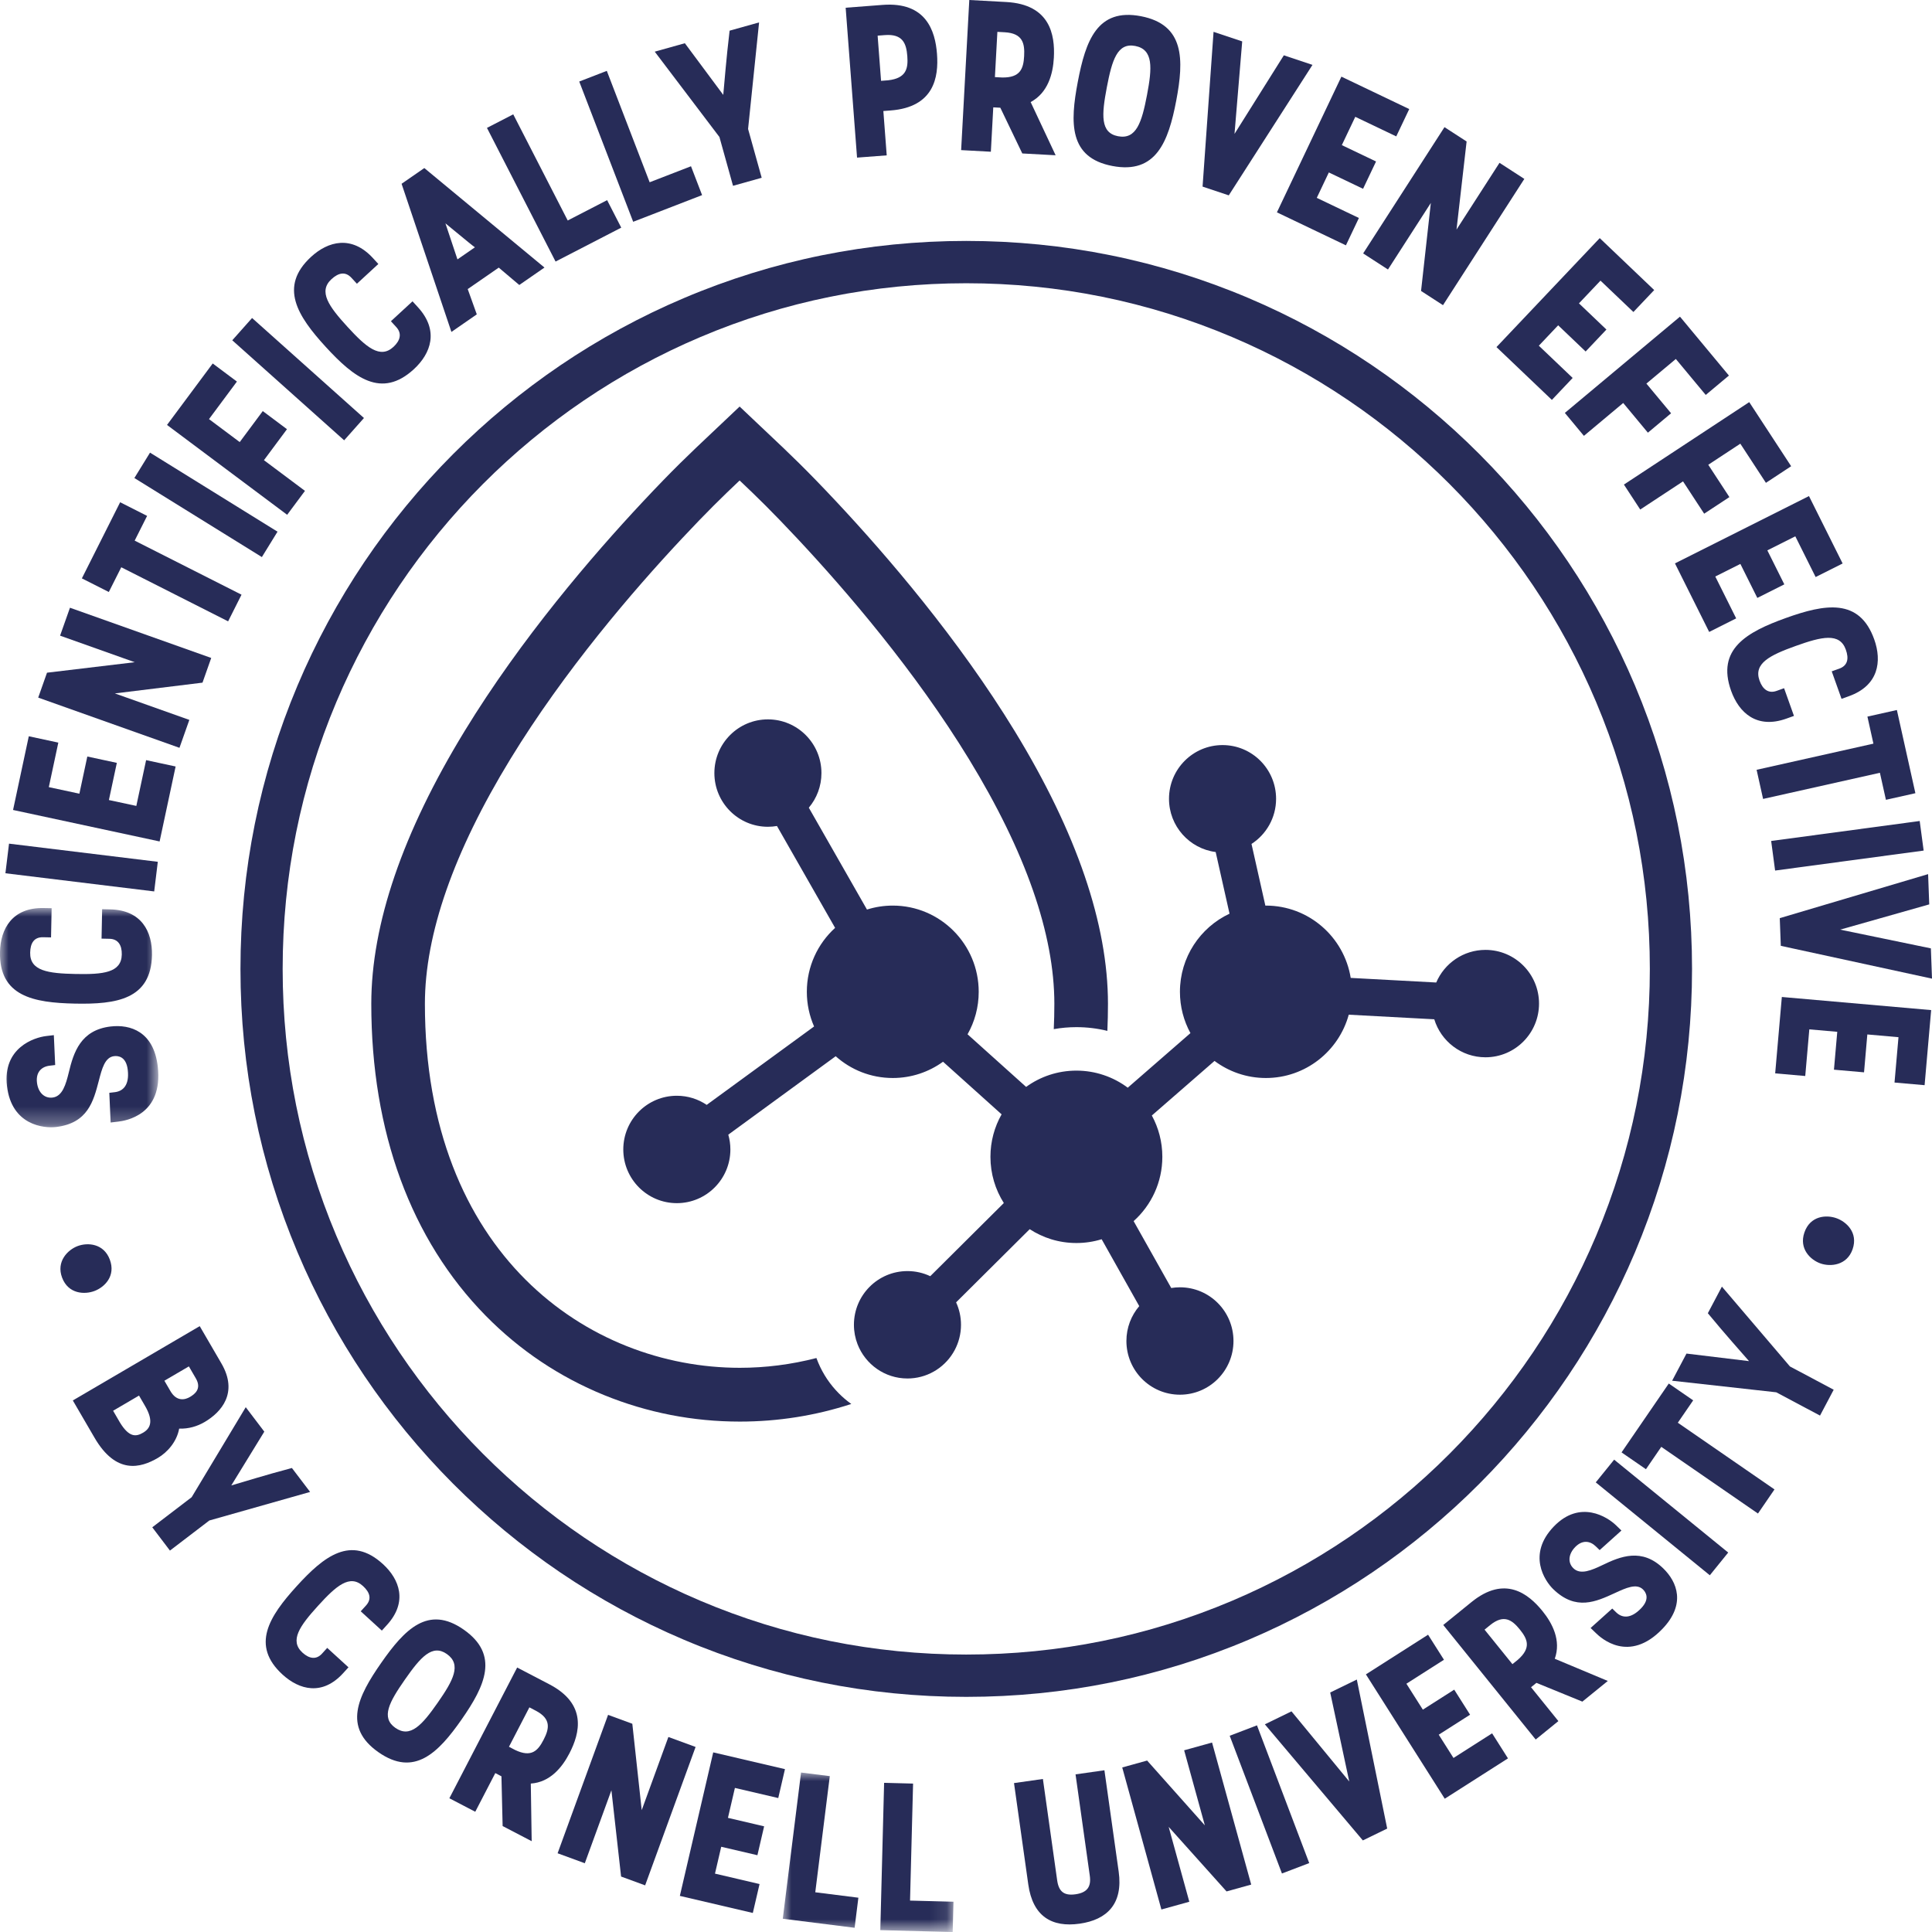 <?xml version="1.0" encoding="UTF-8"?>
<svg width="112px" height="112px" viewBox="0 0 112 112" version="1.1" xmlns="http://www.w3.org/2000/svg" xmlns:xlink="http://www.w3.org/1999/xlink">
    <title>Artboard Copy</title>
    <defs>
        <polygon id="path-1" points="0 0 9.178 0 9.178 12.71 0 12.71"></polygon>
        <polygon id="path-3" points="0 -6.97222747e-15 9.896 -6.97222747e-15 9.896 9.245 0 9.245"></polygon>
    </defs>
    <g id="Artboard-Copy" stroke="none" stroke-width="1" fill="none" fill-rule="evenodd">
        <g id="Scientifically-proven-emblem" transform="translate(0, 0)">
            <path d="M47.433,78.992 C47.396,78.904 47.361,78.816 47.328,78.726 C45.862,79.106 44.366,79.293 42.888,79.293 C34.096,79.293 24.632,72.69 24.632,58.193 C24.632,54.162 26.299,49.387 29.587,44.004 C32.723,38.869 36.713,34.231 39.508,31.245 C40.982,29.67 41.858,28.818 42.877,27.853 C43.893,28.815 44.769,29.667 46.246,31.245 C49.049,34.241 53.049,38.89 56.184,44.028 C59.461,49.398 61.122,54.164 61.122,58.193 C61.122,58.692 61.11,59.18 61.088,59.66 C61.518,59.584 61.956,59.545 62.4,59.545 C63.012,59.545 63.614,59.618 64.195,59.761 C64.218,59.245 64.23,58.722 64.23,58.193 C64.23,53.581 62.415,48.268 58.835,42.401 C55.563,37.037 51.415,32.214 48.512,29.111 C46.734,27.212 45.801,26.331 44.509,25.112 C44.328,24.942 44.141,24.765 43.944,24.578 L42.877,23.568 L41.81,24.578 C41.613,24.765 41.426,24.941 41.247,25.11 C39.952,26.332 39.016,27.215 37.242,29.111 C34.348,32.204 30.211,37.015 26.937,42.376 C23.345,48.256 21.524,53.578 21.524,58.193 C21.524,65.609 23.82,71.863 28.163,76.28 C30.127,78.276 32.438,79.824 35.031,80.879 C37.528,81.895 40.172,82.411 42.888,82.411 C45.105,82.411 47.272,82.067 49.35,81.389 C49.097,81.208 48.858,81.006 48.635,80.782 C48.12,80.266 47.716,79.663 47.433,78.992" id="Fill-1" fill="#272C58"></path>
            <path d="M86.115,55.066 C84.834,55.066 83.734,55.845 83.26,56.957 L78.302,56.69 C77.918,54.313 75.863,52.498 73.385,52.498 C73.374,52.498 73.364,52.499 73.354,52.499 L72.551,48.924 C73.408,48.37 73.976,47.405 73.976,46.307 C73.976,44.587 72.586,43.193 70.872,43.193 C69.158,43.193 67.768,44.587 67.768,46.307 C67.768,47.89 68.948,49.197 70.474,49.393 L71.277,52.967 C69.579,53.763 68.402,55.491 68.402,57.496 C68.402,58.363 68.623,59.179 69.011,59.891 L65.377,63.055 C64.957,62.741 64.486,62.491 63.979,62.322 C63.483,62.155 62.952,62.065 62.4,62.065 C61.857,62.065 61.336,62.152 60.847,62.312 C60.355,62.474 59.896,62.711 59.485,63.009 L56.09,59.959 C56.502,59.232 56.737,58.391 56.737,57.496 C56.737,54.736 54.506,52.498 51.755,52.498 C51.234,52.498 50.731,52.579 50.259,52.728 L46.888,46.823 C47.345,46.281 47.62,45.581 47.62,44.816 C47.62,43.097 46.231,41.703 44.516,41.703 C42.802,41.703 41.413,43.097 41.413,44.816 C41.413,46.535 42.802,47.929 44.516,47.929 C44.696,47.929 44.87,47.913 45.041,47.884 L48.412,53.79 C47.405,54.704 46.773,56.026 46.773,57.496 C46.773,58.211 46.923,58.891 47.193,59.506 L40.968,64.051 C40.473,63.717 39.878,63.522 39.237,63.522 C37.522,63.522 36.133,64.915 36.133,66.635 C36.133,68.354 37.522,69.748 39.237,69.748 C40.951,69.748 42.341,68.354 42.341,66.635 C42.341,66.337 42.298,66.05 42.22,65.777 L48.446,61.231 C49.326,62.016 50.485,62.493 51.755,62.493 C52.843,62.493 53.85,62.142 54.669,61.549 L58.064,64.599 C57.652,65.326 57.417,66.166 57.417,67.062 C57.417,68.048 57.702,68.967 58.193,69.741 L53.928,73.982 C53.527,73.792 53.079,73.686 52.606,73.686 C50.892,73.686 49.503,75.08 49.503,76.799 C49.503,77.196 49.577,77.575 49.712,77.924 C50.162,79.087 51.288,79.912 52.606,79.912 C52.672,79.912 52.737,79.91 52.801,79.906 C53.904,79.837 54.85,79.192 55.344,78.267 C55.577,77.829 55.71,77.33 55.71,76.799 C55.71,76.335 55.608,75.894 55.426,75.499 L59.692,71.257 C60.075,71.506 60.494,71.704 60.939,71.841 C61.401,71.983 61.891,72.059 62.4,72.059 C62.909,72.059 63.401,71.982 63.864,71.84 L66.043,75.717 C65.58,76.261 65.299,76.966 65.299,77.739 C65.299,79.458 66.688,80.852 68.402,80.852 C70.117,80.852 71.506,79.458 71.506,77.739 C71.506,76.019 70.117,74.626 68.402,74.626 C68.231,74.626 68.062,74.64 67.898,74.667 L65.717,70.789 C66.739,69.874 67.382,68.544 67.382,67.062 C67.382,66.194 67.161,65.378 66.773,64.667 L70.407,61.503 C71.238,62.124 72.268,62.493 73.385,62.493 C75.678,62.493 77.609,60.938 78.189,58.823 L83.146,59.089 C83.535,60.364 84.717,61.292 86.115,61.292 C87.829,61.292 89.219,59.898 89.219,58.179 C89.219,56.46 87.829,55.066 86.115,55.066" id="Fill-2" fill="#272C58"></path>
            <path d="M56.014,98.369 C50.335,98.369 44.825,97.254 39.637,95.053 C37.143,93.995 34.738,92.686 32.489,91.162 C30.262,89.652 28.167,87.918 26.263,86.009 C24.36,84.1 22.631,81.998 21.126,79.764 C19.607,77.508 18.301,75.096 17.247,72.595 C15.053,67.392 13.94,61.865 13.94,56.168 C13.94,50.472 15.053,44.945 17.247,39.741 C18.301,37.241 19.607,34.829 21.126,32.572 C22.631,30.338 24.36,28.237 26.263,26.328 C28.167,24.418 30.262,22.685 32.489,21.175 C34.738,19.651 37.143,18.342 39.637,17.284 C44.825,15.083 50.335,13.967 56.014,13.967 C61.694,13.967 67.204,15.083 72.392,17.284 C74.885,18.342 77.29,19.651 79.539,21.175 C81.767,22.685 83.862,24.418 85.765,26.328 C87.669,28.237 89.397,30.338 90.902,32.572 C92.422,34.829 93.727,37.241 94.782,39.741 C96.976,44.945 98.089,50.472 98.089,56.168 C98.089,61.865 96.976,67.392 94.782,72.595 C93.727,75.096 92.422,77.508 90.902,79.764 C89.397,81.998 87.669,84.1 85.765,86.009 C83.862,87.918 81.767,89.652 79.539,91.162 C77.29,92.686 74.885,93.995 72.392,95.053 C67.204,97.254 61.694,98.369 56.014,98.369 M56.014,16.42 C50.664,16.42 45.474,17.471 40.589,19.544 C38.241,20.54 35.977,21.772 33.858,23.208 C31.76,24.63 29.786,26.263 27.993,28.062 C26.199,29.861 24.571,31.841 23.153,33.946 C21.722,36.071 20.493,38.342 19.499,40.697 C17.433,45.597 16.386,50.802 16.386,56.168 C16.386,61.535 17.433,66.74 19.499,71.639 C20.493,73.995 21.722,76.266 23.153,78.391 C24.571,80.496 26.199,82.475 27.993,84.274 C29.786,86.073 31.76,87.707 33.858,89.129 C35.977,90.564 38.241,91.797 40.589,92.793 C45.474,94.865 50.664,95.916 56.014,95.916 C61.365,95.916 66.554,94.865 71.439,92.793 C73.787,91.797 76.052,90.564 78.17,89.129 C80.269,87.707 82.242,86.073 84.036,84.274 C85.829,82.475 87.458,80.496 88.876,78.391 C90.307,76.266 91.536,73.995 92.529,71.639 C94.595,66.74 95.643,61.535 95.643,56.168 C95.643,50.802 94.595,45.597 92.529,40.697 C91.536,38.342 90.307,36.071 88.876,33.946 C87.458,31.841 85.829,29.861 84.036,28.062 C82.242,26.263 80.269,24.63 78.17,23.208 C76.052,21.772 73.787,20.54 71.439,19.544 C66.554,17.471 61.365,16.42 56.014,16.42" id="Fill-3" fill="#272C58"></path>
            <g id="Group-7" transform="translate(0, 52.639)">
                <mask id="mask-2" fill="white">
                    <use xlink:href="#path-1"></use>
                </mask>
                <g id="Clip-5"></g>
                <path d="M6.414,12.434 L6.337,10.713 L6.658,10.675 C7.139,10.618 7.509,10.261 7.406,9.383 C7.315,8.604 6.847,8.559 6.613,8.587 C6.083,8.649 5.91,9.309 5.73,10.007 C5.419,11.197 5.094,12.477 3.245,12.695 C2.543,12.777 0.672,12.597 0.405,10.322 C0.144,8.096 1.987,7.503 2.677,7.422 L3.121,7.369 L3.199,9.102 L2.879,9.14 C2.41,9.195 2.072,9.511 2.143,10.117 C2.211,10.698 2.577,11.044 3.045,10.988 C3.625,10.92 3.818,10.22 3.987,9.536 C4.264,8.375 4.673,7.073 6.411,6.868 C7.558,6.733 8.908,7.163 9.144,9.178 C9.478,12.022 7.24,12.336 6.858,12.381 L6.414,12.434" id="Fill-4" fill="#272C58" mask="url(#mask-2)"></path>
                <path d="M6.38,0.079 C8.217,0.116 8.837,1.386 8.81,2.73 C8.759,5.294 6.754,5.59 4.346,5.541 C1.939,5.492 -0.052,5.116 -0.001,2.552 C0.026,1.208 0.709,-0.036 2.533,0.001 L2.993,0.01 L2.959,1.703 L2.499,1.693 C1.978,1.683 1.76,2.027 1.749,2.587 C1.728,3.645 2.78,3.791 4.381,3.824 C5.982,3.856 7.039,3.753 7.06,2.695 C7.071,2.147 6.843,1.794 6.346,1.784 L5.887,1.774 L5.921,0.069 L6.38,0.079" id="Fill-6" fill="#272C58" mask="url(#mask-2)"></path>
            </g>
            <polyline id="Fill-8" fill="#272C58" points="0.314 50.624 0.523 48.907 9.148 49.959 8.939 51.677 0.314 50.624"></polyline>
            <polyline id="Fill-9" fill="#272C58" points="0.757 46.955 1.669 42.682 3.381 43.05 2.83 45.631 4.602 46.011 5.062 43.856 6.773 44.224 6.313 46.379 7.903 46.72 8.47 44.066 10.181 44.434 9.253 48.78 0.757 46.955"></polyline>
            <polyline id="Fill-10" fill="#272C58" points="2.215 40.441 2.725 38.997 7.812 38.389 3.483 36.85 4.056 35.231 12.245 38.142 11.739 39.574 6.659 40.198 10.976 41.733 10.404 43.352 2.215 40.441"></polyline>
            <polyline id="Fill-11" fill="#272C58" points="4.746 33.529 6.965 29.116 8.528 29.907 7.807 31.341 14.001 34.475 13.224 36.02 7.03 32.885 6.308 34.319 4.746 33.529"></polyline>
            <polyline id="Fill-12" fill="#272C58" points="7.79 27.712 8.697 26.24 16.088 30.822 15.181 32.294 7.79 27.712"></polyline>
            <polyline id="Fill-13" fill="#272C58" points="9.682 24.634 12.331 21.071 13.734 22.12 12.116 24.296 13.897 25.628 15.233 23.831 16.636 24.881 15.301 26.677 17.679 28.456 16.647 29.843 9.682 24.634"></polyline>
            <polyline id="Fill-14" fill="#272C58" points="13.465 19.727 14.613 18.435 21.099 24.233 19.951 25.525 13.465 19.727"></polyline>
            <path d="M24.225,17.808 C25.467,19.165 24.98,20.492 23.993,21.402 C22.109,23.136 20.511,21.887 18.882,20.108 C17.254,18.329 16.149,16.625 18.033,14.89 C19.02,13.981 20.388,13.617 21.622,14.965 L21.933,15.304 L20.69,16.449 L20.379,16.11 C20.026,15.725 19.628,15.805 19.216,16.183 C18.439,16.899 19.061,17.763 20.144,18.946 C21.227,20.129 22.032,20.824 22.809,20.109 C23.211,19.738 23.308,19.328 22.972,18.961 L22.662,18.622 L23.914,17.468 L24.225,17.808" id="Fill-15" fill="#272C58"></path>
            <path d="M23.28,10.654 L24.598,9.742 L31.564,15.51 L30.103,16.521 L28.913,15.514 L27.114,16.758 L27.64,18.224 L26.169,19.242 L23.28,10.654 Z M26.519,15.037 L27.531,14.337 C27.381,14.229 27.249,14.124 25.822,12.948 L26.519,15.037 L26.519,15.037 Z" id="Fill-16" fill="#272C58"></path>
            <polyline id="Fill-17" fill="#272C58" points="28.23 7.414 29.753 6.628 32.911 12.782 35.196 11.603 36.014 13.197 32.207 15.163 28.23 7.414"></polyline>
            <polyline id="Fill-18" fill="#272C58" points="33.579 4.726 35.177 4.108 37.661 10.566 40.058 9.638 40.701 11.311 36.706 12.857 33.579 4.726"></polyline>
            <path d="M41.706,7.942 L37.956,2.995 L39.702,2.506 L41.928,5.501 C42.008,4.677 42.088,3.53 42.296,1.778 L44.005,1.299 L43.367,7.476 L44.156,10.306 L42.494,10.771 L41.706,7.942" id="Fill-19" fill="#272C58"></path>
            <path d="M49.024,0.448 L51.165,0.284 C53.69,0.091 54.217,1.786 54.319,3.127 C54.42,4.468 54.155,6.211 51.63,6.404 L51.209,6.436 L51.404,9.006 L49.684,9.137 L49.024,0.448 Z M51.076,4.686 L51.484,4.655 C52.534,4.537 52.653,3.978 52.598,3.258 C52.543,2.526 52.338,1.955 51.298,2.034 L50.877,2.067 L51.076,4.686 L51.076,4.686 Z" id="Fill-20" fill="#272C58"></path>
            <path d="M56.191,0 L58.335,0.117 C60.864,0.256 61.166,2.005 61.093,3.348 C61.043,4.268 60.759,5.374 59.748,5.917 L61.196,9.001 L59.263,8.896 L57.99,6.245 L57.581,6.223 L57.441,8.796 L55.718,8.702 L56.191,0 Z M57.676,4.47 L58.085,4.492 C59.153,4.513 59.331,3.975 59.37,3.254 C59.41,2.52 59.293,1.928 58.24,1.87 L57.819,1.847 L57.676,4.47 L57.676,4.47 Z" id="Fill-21" fill="#272C58"></path>
            <path d="M66.137,0.939 C68.673,1.425 68.641,3.447 68.188,5.831 C67.734,8.216 67.02,10.107 64.484,9.622 C61.96,9.139 62.028,7.124 62.482,4.739 C62.936,2.354 63.613,0.456 66.137,0.939 M64.812,7.897 C65.873,8.101 66.19,7.097 66.493,5.507 C66.793,3.929 66.869,2.867 65.808,2.664 C64.772,2.465 64.465,3.484 64.164,5.061 C63.862,6.651 63.776,7.699 64.812,7.897" id="Fill-22" fill="#272C58"></path>
            <polyline id="Fill-23" fill="#272C58" points="74.426 3.206 76.086 3.761 71.233 11.325 69.714 10.817 70.351 1.845 72.012 2.4 71.566 7.762 74.426 3.206"></polyline>
            <polyline id="Fill-24" fill="#272C58" points="77.762 4.443 81.695 6.323 80.942 7.907 78.567 6.772 77.787 8.413 79.771 9.361 79.018 10.945 77.034 9.997 76.335 11.47 78.777 12.637 78.024 14.222 74.024 12.31 77.762 4.443"></polyline>
            <polyline id="Fill-25" fill="#272C58" points="83.738 7.371 85.021 8.202 84.436 13.308 86.928 9.439 88.367 10.371 83.652 17.691 82.38 16.867 82.947 11.765 80.462 15.623 79.023 14.691 83.738 7.371"></polyline>
            <polyline id="Fill-26" fill="#272C58" points="92.738 13.804 95.896 16.815 94.69 18.087 92.782 16.269 91.534 17.586 93.126 19.104 91.921 20.377 90.328 18.858 89.208 20.041 91.169 21.91 89.964 23.183 86.752 20.121 92.738 13.804"></polyline>
            <polyline id="Fill-27" fill="#272C58" points="97.39 18.357 100.227 21.771 98.883 22.895 97.15 20.81 95.443 22.237 96.874 23.958 95.53 25.083 94.099 23.361 91.821 25.267 90.716 23.937 97.39 18.357"></polyline>
            <polyline id="Fill-28" fill="#272C58" points="101.405 23.311 103.835 27.027 102.372 27.99 100.888 25.721 99.03 26.943 100.255 28.817 98.792 29.779 97.567 27.906 95.086 29.538 94.14 28.091 101.405 23.311"></polyline>
            <polyline id="Fill-29" fill="#272C58" points="104.868 28.758 106.819 32.666 105.254 33.452 104.076 31.091 102.455 31.905 103.439 33.876 101.874 34.662 100.891 32.691 99.437 33.421 100.648 35.848 99.083 36.634 97.099 32.66 104.868 28.758"></polyline>
            <path d="M103.565,41.657 C101.836,42.278 100.806,41.312 100.354,40.046 C99.493,37.631 101.262,36.639 103.529,35.826 C105.797,35.012 107.791,34.654 108.652,37.069 C109.104,38.335 108.906,39.741 107.188,40.357 L106.756,40.513 L106.187,38.918 L106.62,38.763 C107.111,38.587 107.193,38.188 107.004,37.66 C106.649,36.664 105.614,36.903 104.106,37.444 C102.598,37.984 101.647,38.458 102.002,39.454 C102.186,39.97 102.525,40.219 102.993,40.051 L103.425,39.896 L103.998,41.502 L103.565,41.657" id="Fill-30" fill="#272C58"></path>
            <polyline id="Fill-31" fill="#272C58" points="109.964 41.16 111.037 45.983 109.329 46.366 108.98 44.799 102.208 46.315 101.832 44.626 108.604 43.11 108.256 41.542 109.964 41.16"></polyline>
            <polyline id="Fill-32" fill="#272C58" points="111.287 47.594 111.516 49.309 102.905 50.467 102.676 48.752 111.287 47.594"></polyline>
            <polyline id="Fill-33" fill="#272C58" points="112 56.733 103.235 54.831 103.175 53.226 111.774 50.674 111.84 52.428 106.677 53.892 111.935 54.978 112 56.733"></polyline>
            <polyline id="Fill-34" fill="#272C58" points="111.951 58.556 111.571 62.909 109.827 62.756 110.057 60.127 108.251 59.968 108.06 62.164 106.316 62.011 106.508 59.815 104.888 59.673 104.652 62.377 102.909 62.224 103.295 57.796 111.951 58.556"></polyline>
            <path d="M3.599,74.064 C3.247,73.128 3.929,72.452 4.498,72.237 C5.079,72.017 6.013,72.08 6.365,73.017 C6.726,73.976 6.058,74.62 5.477,74.84 C4.908,75.055 3.96,75.023 3.599,74.064" id="Fill-35" fill="#272C58"></path>
            <path d="M11.578,76.878 L12.835,79.039 C13.823,80.736 12.843,81.861 11.856,82.439 C11.435,82.685 10.933,82.838 10.386,82.819 C10.25,83.577 9.706,84.192 9.149,84.519 C8.151,85.103 6.731,85.496 5.48,83.346 L4.222,81.186 L11.578,76.878 Z M6.557,81.783 L6.955,82.468 C7.498,83.352 7.897,83.288 8.296,83.054 C8.696,82.82 8.936,82.41 8.409,81.504 L8.059,80.903 L6.557,81.783 Z M9.53,80.042 L9.88,80.643 C10.248,81.275 10.736,81.145 11.009,80.985 C11.293,80.819 11.703,80.508 11.354,79.907 L10.949,79.211 L9.53,80.042 L9.53,80.042 Z" id="Fill-36" fill="#272C58"></path>
            <path d="M11.111,86.794 L14.246,81.577 L15.322,82.994 L13.408,86.113 C14.185,85.888 15.256,85.545 16.922,85.101 L17.977,86.489 L12.136,88.144 L9.852,89.889 L8.827,88.539 L11.111,86.794" id="Fill-37" fill="#272C58"></path>
            <path d="M19.898,96.99 C18.686,98.325 17.351,97.964 16.38,97.077 C14.527,95.383 15.603,93.709 17.193,91.959 C18.783,90.209 20.345,88.978 22.198,90.671 C23.169,91.559 23.643,92.867 22.439,94.193 L22.136,94.527 L20.912,93.409 L21.215,93.076 C21.56,92.697 21.447,92.313 21.042,91.943 C20.278,91.245 19.491,91.929 18.434,93.093 C17.377,94.257 16.771,95.106 17.535,95.805 C17.931,96.166 18.338,96.225 18.666,95.864 L18.969,95.53 L20.202,96.656 L19.898,96.99" id="Fill-38" fill="#272C58"></path>
            <path d="M26.886,94.474 C28.96,95.93 28.123,97.725 26.763,99.675 C25.403,101.625 24.008,103.03 21.934,101.574 C19.87,100.126 20.737,98.351 22.097,96.401 C23.457,94.451 24.822,93.026 26.886,94.474 M22.917,100.164 C23.785,100.773 24.47,100.003 25.377,98.703 C26.277,97.413 26.77,96.493 25.903,95.884 C25.055,95.29 24.373,96.077 23.473,97.367 C22.566,98.667 22.07,99.57 22.917,100.164" id="Fill-39" fill="#272C58"></path>
            <path d="M29.98,96.668 L31.848,97.642 C34.05,98.791 33.615,100.476 33.009,101.645 C32.593,102.447 31.894,103.32 30.771,103.395 L30.822,106.736 L29.138,105.858 L29.069,102.974 L28.713,102.788 L27.551,105.03 L26.05,104.247 L29.98,96.668 Z M29.505,101.262 L29.861,101.448 C30.806,101.9 31.183,101.491 31.508,100.863 C31.839,100.224 31.974,99.648 31.056,99.169 L30.689,98.977 L29.505,101.262 L29.505,101.262 Z" id="Fill-40" fill="#272C58"></path>
            <polyline id="Fill-41" fill="#272C58" points="35.251 99.412 36.656 99.928 37.201 104.936 38.747 100.695 40.324 101.273 37.399 109.296 36.005 108.785 35.444 103.784 33.902 108.014 32.325 107.436 35.251 99.412"></polyline>
            <polyline id="Fill-42" fill="#272C58" points="41.346 101.587 45.505 102.559 45.116 104.235 42.603 103.648 42.2 105.383 44.297 105.874 43.908 107.549 41.81 107.059 41.448 108.616 44.032 109.22 43.642 110.896 39.412 109.907 41.346 101.587"></polyline>
            <g id="Group-46" transform="translate(45.378, 102.755)">
                <mask id="mask-4" fill="white">
                    <use xlink:href="#path-3"></use>
                </mask>
                <g id="Clip-44"></g>
                <polyline id="Fill-43" fill="#272C58" mask="url(#mask-4)" points="1.06 -6.97222747e-15 2.726 0.209 1.884 6.942 4.383 7.257 4.165 9.001 0 8.477 1.06 -6.97222747e-15"></polyline>
                <polyline id="Fill-45" fill="#272C58" mask="url(#mask-4)" points="5.875 0.597 7.554 0.641 7.378 7.424 9.896 7.49 9.851 9.246 5.654 9.137 5.875 0.597"></polyline>
            </g>
            <path d="M60.458,103.129 L61.285,109.003 C61.375,109.643 61.67,109.909 62.345,109.814 C63.032,109.716 63.266,109.375 63.176,108.735 L62.35,102.862 L64.024,102.624 L64.851,108.498 C65.113,110.359 64.187,111.291 62.585,111.518 C60.982,111.745 59.871,111.101 59.61,109.24 L58.783,103.367 L60.458,103.129" id="Fill-47" fill="#272C58"></path>
            <polyline id="Fill-48" fill="#272C58" points="65.057 102.461 66.5 102.061 69.846 105.818 68.646 101.466 70.264 101.017 72.534 109.251 71.104 109.648 67.749 105.906 68.946 110.246 67.327 110.695 65.057 102.461"></polyline>
            <polyline id="Fill-49" fill="#272C58" points="71.287 100.624 72.868 100.02 75.897 108.005 74.316 108.608 71.287 100.624"></polyline>
            <polyline id="Fill-50" fill="#272C58" points="77.113 98.116 78.656 97.364 80.417 106.004 79.006 106.691 73.325 99.961 74.869 99.209 78.218 103.276 77.113 98.116"></polyline>
            <polyline id="Fill-51" fill="#272C58" points="79.183 97.065 82.787 94.766 83.708 96.218 81.531 97.607 82.484 99.11 84.302 97.951 85.222 99.403 83.405 100.562 84.26 101.911 86.499 100.483 87.419 101.935 83.754 104.274 79.183 97.065"></polyline>
            <path d="M83.667,94.202 L85.303,92.874 C87.232,91.307 88.599,92.38 89.426,93.404 C89.993,94.106 90.511,95.098 90.132,96.16 L93.206,97.447 L91.731,98.645 L89.068,97.557 L88.756,97.811 L90.341,99.774 L89.026,100.842 L83.667,94.202 Z M87.677,96.473 L87.989,96.22 C88.779,95.531 88.555,95.022 88.112,94.471 C87.66,93.912 87.186,93.558 86.382,94.211 L86.061,94.472 L87.677,96.473 L87.677,96.473 Z" id="Fill-52" fill="#272C58"></path>
            <path d="M92.209,94.376 L93.464,93.249 L93.691,93.47 C94.032,93.801 94.533,93.861 95.133,93.238 C95.665,92.685 95.409,92.301 95.243,92.139 C94.866,91.775 94.261,92.053 93.62,92.349 C92.527,92.851 91.358,93.398 90.045,92.127 C89.546,91.643 88.522,90.108 90.077,88.492 C91.599,86.912 93.191,87.946 93.681,88.421 L93.996,88.726 L92.734,89.861 L92.506,89.641 C92.174,89.319 91.725,89.258 91.311,89.688 C90.913,90.1 90.879,90.593 91.212,90.915 C91.623,91.314 92.272,91.026 92.895,90.73 C93.945,90.22 95.184,89.724 96.418,90.919 C97.232,91.708 97.745,93.002 96.367,94.433 C94.423,96.452 92.796,94.944 92.525,94.681 L92.209,94.376" id="Fill-53" fill="#272C58"></path>
            <polyline id="Fill-54" fill="#272C58" points="92.508 85.935 93.574 84.618 100.186 90.003 99.12 91.32 92.508 85.935"></polyline>
            <polyline id="Fill-55" fill="#272C58" points="94.003 84.197 96.741 80.205 98.155 81.18 97.265 82.477 102.869 86.343 101.911 87.741 96.306 83.875 95.417 85.172 94.003 84.197"></polyline>
            <path d="M102.971,80.713 L96.935,80.042 L97.767,78.468 L101.393,78.906 C100.863,78.292 100.105,77.46 99.005,76.129 L99.82,74.587 L103.764,79.214 L106.301,80.564 L105.508,82.063 L102.971,80.713" id="Fill-56" fill="#272C58"></path>
            <path d="M107.398,72.417 C107.071,73.363 106.116,73.445 105.541,73.245 C104.955,73.042 104.277,72.394 104.603,71.448 C104.938,70.479 105.862,70.412 106.448,70.616 C107.023,70.815 107.732,71.448 107.398,72.417" id="Fill-57" fill="#272C58"></path>
        </g>
    </g>
</svg>